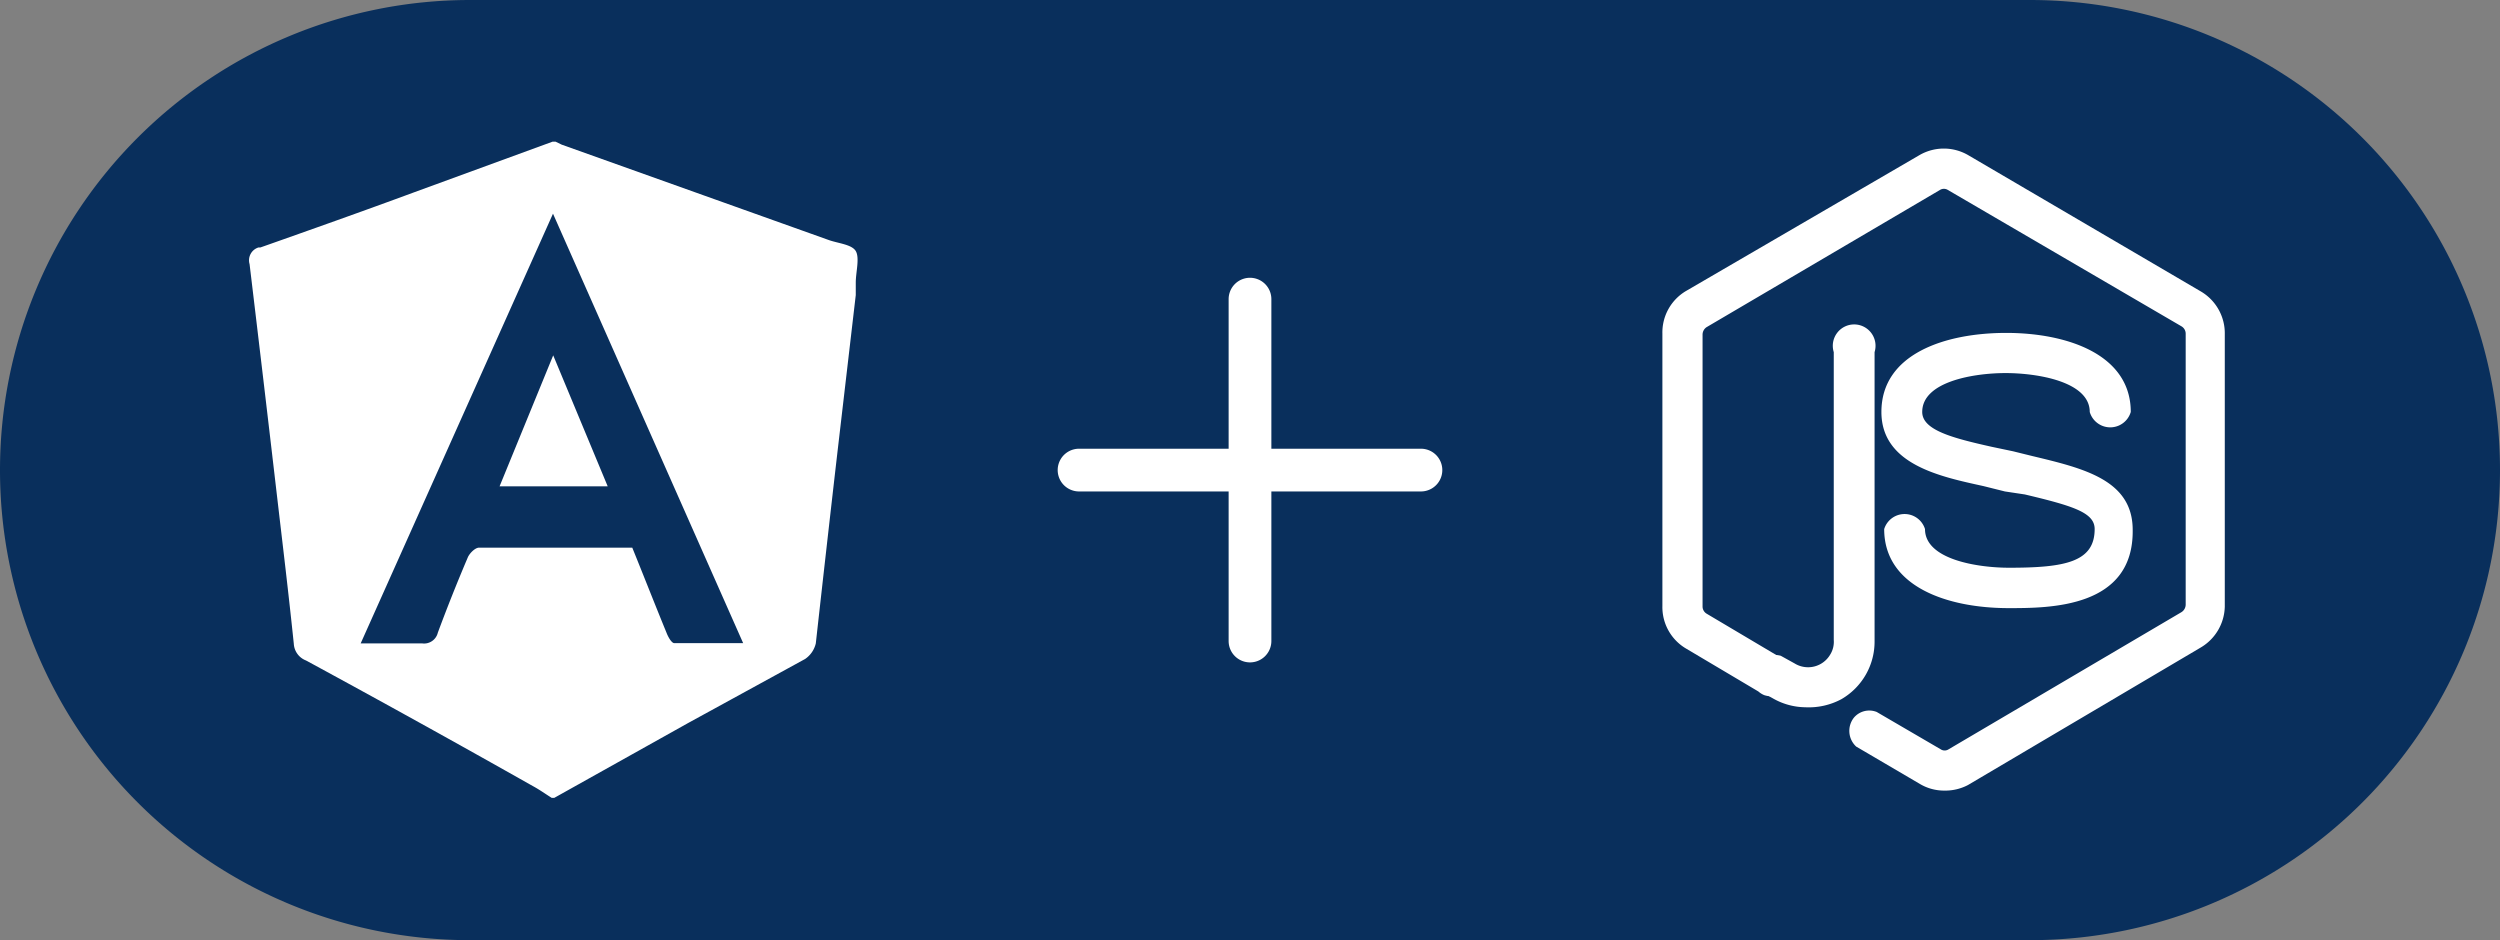 <svg xmlns="http://www.w3.org/2000/svg" xmlns:xlink="http://www.w3.org/1999/xlink" viewBox="0 0 117 44"><rect x="0" y="0" width="117" height="44" fill="#808080" stroke="none"/><defs><style>.cls-1{fill:none;}.cls-2{fill:#092f5c;}.cls-3{clip-path:url(#clip-path);}.cls-4{fill:#fff;}.cls-5{clip-path:url(#clip-path-2);}.cls-6{clip-path:url(#clip-path-3);}</style><clipPath id="clip-path"><rect class="cls-1" x="46.5" y="10" width="24" height="24"/></clipPath><clipPath id="clip-path-2"><rect class="cls-1" x="9.88" y="6" width="32" height="32"/></clipPath><clipPath id="clip-path-3"><rect class="cls-1" x="75.69" y="6.72" width="30.56" height="30.56"/></clipPath></defs><title>angular-nodejs</title><g id="Layer_2" data-name="Layer 2"><g id="bg-plus"><g id="Layer_3" data-name="Layer 3"><path class="cls-2" d="M22,0H95a22,22,0,0,1,22,22h0A22,22,0,0,1,95,44H22A22,22,0,0,1,0,22H0A22,22,0,0,1,22,0Z"/></g><g id="plus"><g class="cls-3"><path class="cls-4" d="M58.5,13a1,1,0,0,0-1,1v7h-7a1,1,0,0,0,0,2h7v7a1,1,0,0,0,2,0V23h7a1,1,0,0,0,0-2h-7V14A1,1,0,0,0,58.5,13Z"/></g></g></g><g id="angular-nodejs"><g id="angular"><g class="cls-5"><path class="cls-4" d="M25.94,37.34h-.12c-.29-.18-.58-.39-.88-.55q-5.31-3-10.62-5.88a.89.89,0,0,1-.57-.78c-.24-2.32-.52-4.64-.79-6.95q-.63-5.41-1.28-10.82a.63.63,0,0,1,.42-.78l.09,0C14.57,10.74,17,9.88,19.38,9l6.48-2.37H26l.29.14,12.46,4.45c.45.17,1.11.21,1.3.53s0,1,0,1.47v.59l-.87,7.46q-.51,4.43-1,8.84a1.22,1.22,0,0,1-.5.73l-5.48,3ZM25.88,10l-9,20.11h2.87a.66.66,0,0,0,.74-.5q.66-1.78,1.41-3.54c.09-.19.34-.44.52-.44h7.17c.54,1.33,1.06,2.66,1.61,4,.07.18.23.47.36.47h3.22Z"/><path class="cls-4" d="M25.89,16.63l2.55,6.13H23.38Z"/></g></g><g id="node_js" data-name="node js"><g class="cls-6"><path class="cls-4" d="M84.49,33.1A3.11,3.11,0,0,1,83,32.7l-.66-.37a1,1,0,0,1,1-1.64l.65.36a1.2,1.2,0,0,0,1.66-.41,1.13,1.13,0,0,0,.17-.69V16.48a1,1,0,1,1,1.91,0V30a3.11,3.11,0,0,1-1.55,2.72A3.23,3.23,0,0,1,84.49,33.1Z"/><path class="cls-4" d="M91,37a2.22,2.22,0,0,1-1.13-.3l-3-1.76a1,1,0,0,1-.11-1.35.94.94,0,0,1,1.07-.27l3,1.75a.33.33,0,0,0,.36,0l10.9-6.42a.42.42,0,0,0,.2-.35V15.61a.4.4,0,0,0-.2-.34L91.16,8.89a.35.35,0,0,0-.37,0L79.87,15.31a.42.42,0,0,0-.19.35V28.38a.39.39,0,0,0,.19.34l3.37,2a1,1,0,0,1,.57,1.24,1,1,0,0,1-1.25.57h0a1,1,0,0,1-.27-.17l-3.37-2a2.25,2.25,0,0,1-1.12-2V15.61a2.25,2.25,0,0,1,1.12-2L89.83,7.26a2.27,2.27,0,0,1,2.28,0L103,13.64a2.27,2.27,0,0,1,1.12,2V28.39A2.28,2.28,0,0,1,103,30.3l-10.9,6.44A2.29,2.29,0,0,1,91,37Z"/><path class="cls-4" d="M94,28.46c-2.86,0-5.82-1-5.82-3.7a1,1,0,0,1,1.91,0c0,1.43,2.47,1.81,3.94,1.81,2.62,0,4-.27,4-1.81,0-.77-1-1.08-3.27-1.62L93.83,23l-1-.25c-2-.44-4.78-1-4.78-3.47,0-2.73,3-3.7,5.84-3.7s5.83,1,5.83,3.7a1,1,0,0,1-1.92,0c0-1.43-2.47-1.82-3.94-1.82s-3.9.39-3.9,1.82c0,.85,1.42,1.22,3.25,1.63l1,.21.89.22c2.42.58,4.71,1.12,4.71,3.46C99.86,28.46,95.92,28.46,94,28.46Z"/></g></g></g></g></svg>